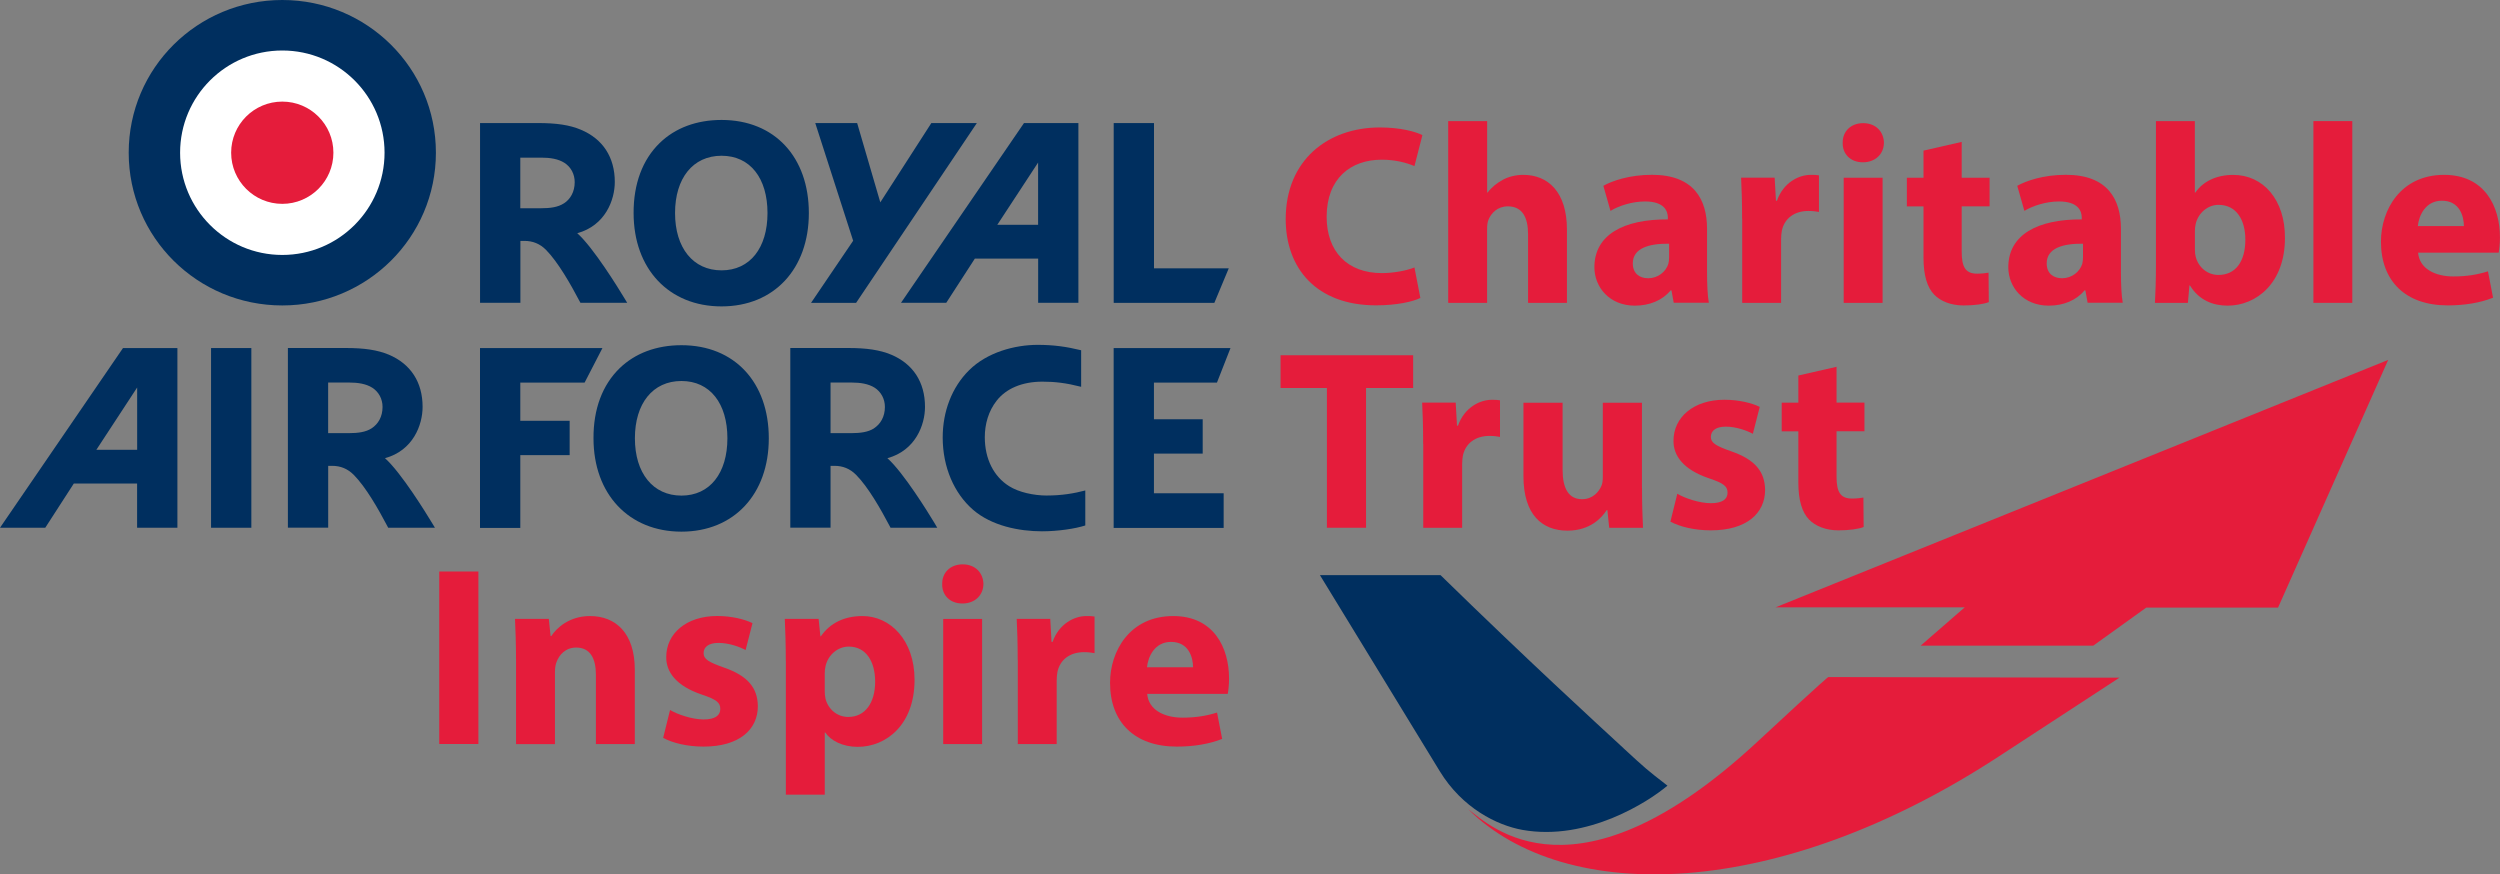 <?xml version="1.0" encoding="UTF-8"?>
<svg id="Layer_2" data-name="Layer 2" xmlns="http://www.w3.org/2000/svg" viewBox="0 0 500 174.87">
  <rect x="0" y="0" width="500" height="174.87" fill="#808080" stroke="none"/>
  <defs>
    <style>
      .cls-1, .cls-2 {
        fill: #002f5f;
      }

      .cls-3 {
        fill: #e51c3b;
      }

      .cls-4 {
        fill: #fff;
      }

      .cls-2 {
        fill-rule: evenodd;
      }
    </style>
  </defs>
  <g id="Layer_1-2" data-name="Layer 1">
    <path class="cls-1" d="M56.46,0c16.94,0,30.72,13.61,30.72,30.54s-13.78,30.55-30.72,30.55-30.72-13.6-30.72-30.55S39.52,0,56.46,0Z"/>
    <path class="cls-4" d="M56.46,10.1c11.29,0,20.45,9.15,20.45,20.44s-9.16,20.45-20.45,20.45-20.44-9.16-20.44-20.45,9.15-20.44,20.44-20.44Z"/>
    <path class="cls-3" d="M56.46,20.32c5.65,0,10.22,4.58,10.22,10.22s-4.58,10.23-10.22,10.23-10.23-4.58-10.23-10.23,4.58-10.22,10.23-10.22Z"/>
    <polygon class="cls-3" points="477.64 71.98 355.1 121.47 392.94 121.47 384.12 129.14 418.64 129.14 429.25 121.52 455.61 121.52 477.64 71.98"/>
    <path class="cls-3" d="M293.67,161.88c19.48,19.18,61.81,18.28,105.92-10.48,19.16-12.5,24.29-15.86,24.29-15.86l-58.23-.13s-.3.05-14.14,12.91c-36.19,33.63-53.45,16.88-57.84,13.55Z"/>
    <path class="cls-3" d="M95.68,114.3v34.5h-7.83v-34.5h7.83Z"/>
    <path class="cls-3" d="M103.2,131.76c0-3.12-.1-5.78-.2-7.99h6.76l.36,3.43h.15c1.02-1.59,3.58-3.99,7.73-3.99,5.12,0,8.96,3.38,8.96,10.75v14.85h-7.78v-13.87c0-3.23-1.13-5.43-3.94-5.43-2.15,0-3.43,1.48-3.94,2.92-.2.46-.31,1.23-.31,1.95v14.44h-7.78v-17.05Z"/>
    <path class="cls-3" d="M134.02,142c1.43.87,4.4,1.89,6.71,1.89s3.33-.82,3.33-2.1-.77-1.89-3.69-2.87c-5.17-1.74-7.17-4.56-7.12-7.53,0-4.66,3.99-8.19,10.19-8.19,2.92,0,5.53.67,7.06,1.43l-1.38,5.38c-1.13-.61-3.28-1.43-5.43-1.43-1.89,0-2.97.77-2.97,2.05,0,1.18.97,1.79,4.04,2.87,4.76,1.64,6.76,4.04,6.81,7.73,0,4.66-3.69,8.09-10.85,8.09-3.28,0-6.19-.72-8.09-1.74l1.38-5.58Z"/>
    <path class="cls-3" d="M157.16,132.17c0-3.28-.1-6.09-.2-8.4h6.76l.36,3.48h.1c1.84-2.66,4.71-4.04,8.34-4.04,5.48,0,10.39,4.76,10.39,12.75,0,9.11-5.78,13.41-11.36,13.41-3.02,0-5.38-1.23-6.5-2.87h-.1v12.44h-7.78v-26.77ZM164.94,138.06c0,.61.05,1.18.15,1.64.51,2.1,2.3,3.69,4.56,3.69,3.38,0,5.38-2.82,5.38-7.06,0-3.99-1.79-7.01-5.27-7.01-2.2,0-4.15,1.64-4.66,3.94-.1.41-.15.92-.15,1.38v3.43Z"/>
    <path class="cls-3" d="M196.68,116.81c0,2.15-1.64,3.89-4.2,3.89s-4.1-1.74-4.04-3.89c-.05-2.25,1.59-3.94,4.1-3.94s4.1,1.69,4.15,3.94ZM188.64,148.81v-25.03h7.78v25.03h-7.78Z"/>
    <path class="cls-3" d="M203.54,132.01c0-3.69-.1-6.09-.2-8.24h6.71l.26,4.61h.2c1.28-3.63,4.35-5.17,6.76-5.17.72,0,1.07,0,1.64.1v7.32c-.56-.1-1.23-.2-2.1-.2-2.87,0-4.81,1.54-5.32,3.94-.1.51-.15,1.13-.15,1.74v12.7h-7.78v-16.79Z"/>
    <path class="cls-3" d="M229.44,138.77c.26,3.23,3.43,4.76,7.06,4.76,2.66,0,4.81-.36,6.91-1.02l1.02,5.27c-2.56,1.02-5.68,1.54-9.06,1.54-8.5,0-13.36-4.91-13.36-12.75,0-6.35,3.94-13.36,12.64-13.36,8.09,0,11.16,6.3,11.16,12.49,0,1.33-.15,2.51-.26,3.07h-16.13ZM238.61,133.45c0-1.89-.82-5.07-4.4-5.07-3.28,0-4.61,2.97-4.81,5.07h9.21Z"/>
    <path class="cls-1" d="M112.78,40.67c-1.18.77-2.71.98-4.61.98h-4.11v-10.12h4.27c1.63,0,3.29.23,4.56,1.04,1.27.82,2.05,2.22,2.05,3.86,0,1.97-.89,3.43-2.16,4.25M115.43,46.65c5.64-1.54,7.53-6.66,7.53-10.26,0-4.93-2.38-8.59-6.77-10.44-2.26-.96-4.91-1.34-8.6-1.34h-11.58v35.95h8.07v-12.38h.82c1.62,0,3.07.55,4.3,1.79,2.42,2.46,4.95,6.91,6.69,10.23l.2.36h9.35l-.6-.99c-1.12-1.86-6.16-10.06-9.39-12.93Z"/>
    <path class="cls-1" d="M153.5,42.61c0,6.96-3.49,11.46-9.19,11.46s-9.3-4.5-9.3-11.46,3.57-11.46,9.3-11.46,9.19,4.49,9.19,11.46M144.3,23.99c-5,0-9.29,1.61-12.38,4.63-3.42,3.33-5.22,8.16-5.2,13.99,0,11.17,7.06,18.67,17.58,18.67s17.47-7.5,17.47-18.67-6.82-18.62-17.47-18.62Z"/>
    <polygon class="cls-1" points="186.27 24.61 176.06 40.47 171.43 24.61 163.05 24.61 170.63 48.15 162.21 60.57 171.22 60.57 195.37 24.61 186.27 24.61"/>
    <polygon class="cls-1" points="230.8 53.67 230.8 24.61 222.74 24.61 222.74 60.57 242.87 60.57 245.75 53.67 230.8 53.67"/>
    <path class="cls-1" d="M199.46,44.96l8.16-12.45v12.45h-8.16M215.68,24.61h-10.88l-24.6,35.95h9.05l5.72-8.84h12.66v8.84h8.05V24.61h0Z"/>
    <path class="cls-1" d="M74.33,85.66c-1.17.76-2.7.97-4.6.97h-4.1v-10.12h4.27c1.62,0,3.29.23,4.55,1.03,1.28.82,2.06,2.22,2.06,3.85,0,1.97-.89,3.43-2.17,4.26M76.99,91.64c5.64-1.54,7.53-6.66,7.53-10.27,0-4.93-2.38-8.59-6.77-10.44-2.27-.94-4.91-1.33-8.6-1.33h-11.57v35.94h8.06v-12.37h.81c1.62,0,3.07.56,4.3,1.8,2.43,2.45,4.96,6.91,6.7,10.22l.19.36h9.35l-.6-.99c-1.12-1.86-6.16-10.05-9.39-12.92Z"/>
    <path class="cls-1" d="M174.82,85.66c-1.18.76-2.72.97-4.62.97h-4.09v-10.12h4.28c1.6,0,3.28.23,4.54,1.03,1.27.82,2.05,2.22,2.05,3.85,0,1.97-.89,3.43-2.17,4.26M177.48,91.64c5.62-1.54,7.52-6.66,7.52-10.27,0-4.93-2.37-8.59-6.77-10.44-2.26-.94-4.9-1.33-8.59-1.33h-11.58v35.94h8.05v-12.37h.82c1.62,0,3.06.56,4.29,1.8,2.43,2.45,4.96,6.91,6.7,10.22l.19.36h9.34l-.58-.99c-1.12-1.86-6.16-10.05-9.39-12.92Z"/>
    <path class="cls-1" d="M145.48,87.66c0,6.95-3.49,11.46-9.19,11.46s-9.31-4.5-9.31-11.46,3.57-11.46,9.31-11.46,9.19,4.51,9.19,11.46M136.29,69.04c-5.01,0-9.28,1.61-12.38,4.62-3.43,3.34-5.24,8.16-5.21,14,0,11.16,7.07,18.67,17.59,18.67s17.47-7.51,17.47-18.67-6.82-18.62-17.47-18.62Z"/>
    <path class="cls-1" d="M19.27,89.96l8.16-12.46v12.46h-8.16M35.48,69.61h-10.88L0,105.55h9.05l5.71-8.84h12.66v8.84h8.06v-35.94h0Z"/>
    <rect class="cls-1" x="42.21" y="69.61" width="8.06" height="35.94"/>
    <polygon class="cls-1" points="104.06 76.52 116.92 76.52 120.49 69.61 96 69.61 96 105.59 104.06 105.59 104.06 91.03 113.93 91.03 113.93 84.16 104.06 84.16 104.06 76.52"/>
    <path class="cls-1" d="M209.45,99.11c-2.76,0-5.71-.67-7.63-1.88-3.06-1.92-4.86-5.43-4.86-9.78,0-2.6.71-5.21,2.39-7.34,1.88-2.38,5.04-3.78,9.13-3.78,2.52,0,4.73.26,7.75,1.03v-7.31c-2.99-.73-5.54-1.08-8.69-1.08-4.61,0-10.1,1.49-13.71,5.06-3.47,3.43-5.29,8.29-5.29,13.46,0,5.96,2.3,11.2,6.08,14.47,3.71,3.21,9.2,4.3,13.78,4.3,3.18,0,6.67-.52,8.66-1.17v-7c-2.26.6-4.75,1.01-7.62,1.01Z"/>
    <polygon class="cls-2" points="230.79 98.65 230.79 90.72 240.54 90.72 240.54 83.85 230.79 83.85 230.79 76.52 243.39 76.52 246.1 69.61 222.73 69.61 222.73 105.59 244.73 105.59 244.73 98.65 230.79 98.65"/>
    <path class="cls-3" d="M284.07,59.59c-1.43.72-4.66,1.48-8.86,1.48-11.93,0-18.07-7.42-18.07-17.25,0-11.77,8.4-18.33,18.84-18.33,4.04,0,7.12.82,8.5,1.54l-1.59,6.19c-1.59-.67-3.79-1.28-6.55-1.28-6.19,0-11.01,3.74-11.01,11.42,0,6.91,4.1,11.26,11.06,11.26,2.35,0,4.97-.51,6.5-1.13l1.18,6.09Z"/>
    <path class="cls-3" d="M289.65,24.22h7.78v14.28h.1c.82-1.08,1.84-1.89,3.07-2.56,1.13-.61,2.61-.97,4.04-.97,4.97,0,8.75,3.43,8.75,10.96v14.64h-7.78v-13.77c0-3.28-1.13-5.53-4.04-5.53-2.05,0-3.33,1.33-3.89,2.71-.2.51-.26,1.18-.26,1.74v14.85h-7.78V24.22Z"/>
    <path class="cls-3" d="M334.75,60.57l-.46-2.51h-.15c-1.64,2-4.2,3.07-7.17,3.07-5.07,0-8.09-3.69-8.09-7.68,0-6.5,5.84-9.62,14.69-9.57v-.36c0-1.33-.72-3.23-4.56-3.23-2.56,0-5.27.87-6.91,1.89l-1.43-5.02c1.74-.97,5.17-2.2,9.73-2.2,8.34,0,11.01,4.91,11.01,10.8v8.7c0,2.41.1,4.71.36,6.09h-7.01ZM333.83,48.74c-4.1-.05-7.27.92-7.27,3.94,0,2,1.33,2.97,3.07,2.97,1.95,0,3.53-1.28,4.04-2.87.1-.41.15-.87.15-1.33v-2.71Z"/>
    <path class="cls-3" d="M348.42,43.77c0-3.69-.1-6.09-.2-8.24h6.71l.26,4.61h.2c1.28-3.63,4.35-5.17,6.76-5.17.72,0,1.08,0,1.64.1v7.32c-.56-.1-1.23-.2-2.1-.2-2.87,0-4.81,1.54-5.32,3.94-.1.51-.15,1.13-.15,1.74v12.7h-7.78v-16.79Z"/>
    <path class="cls-3" d="M376.78,28.57c0,2.15-1.64,3.89-4.2,3.89s-4.1-1.74-4.04-3.89c-.05-2.25,1.59-3.94,4.1-3.94s4.1,1.69,4.15,3.94ZM368.74,60.57v-25.03h7.78v25.03h-7.78Z"/>
    <path class="cls-3" d="M392.34,28.37v7.17h5.58v5.73h-5.58v9.06c0,3.02.72,4.4,3.07,4.4.97,0,1.74-.1,2.3-.2l.05,5.89c-1.02.41-2.87.67-5.07.67-2.51,0-4.61-.87-5.84-2.15-1.43-1.48-2.15-3.89-2.15-7.42v-10.24h-3.33v-5.73h3.33v-5.43l7.63-1.74Z"/>
    <path class="cls-3" d="M417.53,60.57l-.46-2.51h-.15c-1.64,2-4.2,3.07-7.17,3.07-5.07,0-8.09-3.69-8.09-7.68,0-6.5,5.84-9.62,14.69-9.57v-.36c0-1.33-.72-3.23-4.56-3.23-2.56,0-5.27.87-6.91,1.89l-1.43-5.02c1.74-.97,5.17-2.2,9.73-2.2,8.34,0,11.01,4.91,11.01,10.8v8.7c0,2.41.1,4.71.36,6.09h-7.01ZM416.61,48.74c-4.1-.05-7.27.92-7.27,3.94,0,2,1.33,2.97,3.07,2.97,1.95,0,3.53-1.28,4.04-2.87.1-.41.15-.87.15-1.33v-2.71Z"/>
    <path class="cls-3" d="M430.99,60.57c.1-1.64.2-4.66.2-7.47v-28.87h7.78v14.28h.1c1.48-2.15,4.1-3.53,7.58-3.53,5.99,0,10.39,4.97,10.34,12.64,0,9.01-5.73,13.51-11.47,13.51-2.92,0-5.73-1.08-7.53-4.04h-.1l-.31,3.48h-6.6ZM438.98,49.92c0,.51.05.97.15,1.38.51,2.1,2.3,3.69,4.56,3.69,3.33,0,5.38-2.56,5.38-7.06,0-3.89-1.74-6.96-5.38-6.96-2.1,0-4.04,1.59-4.56,3.84-.1.46-.15.92-.15,1.43v3.69Z"/>
    <path class="cls-3" d="M462.68,24.22h7.78v36.35h-7.78V24.22Z"/>
    <path class="cls-3" d="M483.62,50.53c.26,3.23,3.43,4.76,7.06,4.76,2.66,0,4.81-.36,6.91-1.02l1.02,5.27c-2.56,1.02-5.68,1.54-9.06,1.54-8.5,0-13.36-4.91-13.36-12.75,0-6.35,3.94-13.36,12.64-13.36,8.09,0,11.16,6.3,11.16,12.49,0,1.33-.15,2.51-.26,3.07h-16.13ZM492.78,45.21c0-1.89-.82-5.07-4.4-5.07-3.28,0-4.61,2.97-4.81,5.07h9.21Z"/>
    <path class="cls-3" d="M265.38,77.6h-9.27v-6.55h26.52v6.55h-9.42v27.95h-7.83v-27.95Z"/>
    <path class="cls-3" d="M284.63,88.76c0-3.69-.1-6.09-.2-8.24h6.71l.26,4.61h.2c1.28-3.63,4.35-5.17,6.76-5.17.72,0,1.08,0,1.64.1v7.32c-.56-.1-1.23-.2-2.1-.2-2.87,0-4.81,1.54-5.32,3.94-.1.51-.15,1.13-.15,1.74v12.7h-7.78v-16.79Z"/>
    <path class="cls-3" d="M328.4,97.52c0,3.28.1,5.94.2,8.04h-6.76l-.36-3.53h-.15c-.97,1.54-3.33,4.1-7.83,4.1-5.07,0-8.81-3.17-8.81-10.9v-14.69h7.83v13.46c0,3.63,1.18,5.84,3.89,5.84,2.15,0,3.38-1.48,3.89-2.71.2-.46.26-1.08.26-1.69v-14.9h7.83v17Z"/>
    <path class="cls-3" d="M335.47,98.75c1.43.87,4.4,1.89,6.71,1.89s3.33-.82,3.33-2.1-.77-1.89-3.69-2.87c-5.17-1.74-7.17-4.56-7.12-7.53,0-4.66,3.99-8.19,10.19-8.19,2.92,0,5.53.67,7.06,1.43l-1.38,5.38c-1.13-.61-3.28-1.43-5.43-1.43-1.89,0-2.97.77-2.97,2.05,0,1.18.97,1.79,4.04,2.87,4.76,1.64,6.76,4.04,6.81,7.73,0,4.66-3.69,8.09-10.85,8.09-3.28,0-6.19-.72-8.09-1.74l1.38-5.58Z"/>
    <path class="cls-3" d="M367.31,73.35v7.17h5.58v5.73h-5.58v9.06c0,3.02.72,4.4,3.07,4.4.97,0,1.74-.1,2.3-.2l.05,5.89c-1.02.41-2.87.67-5.07.67-2.51,0-4.61-.87-5.84-2.15-1.43-1.48-2.15-3.89-2.15-7.42v-10.24h-3.33v-5.73h3.33v-5.43l7.63-1.74Z"/>
    <path class="cls-1" d="M324.66,149.6c-5.69-5.25-19.21-17.63-36.55-34.57h-24.12c9.32,15.25,22.25,36.4,23.95,39.19,4.51,7.4,11.45,10.84,16.55,11.76,13,2.32,25.36-5.74,29-8.85-4.17-3.22-4.4-3.44-8.83-7.52Z"/>
  </g>
</svg>